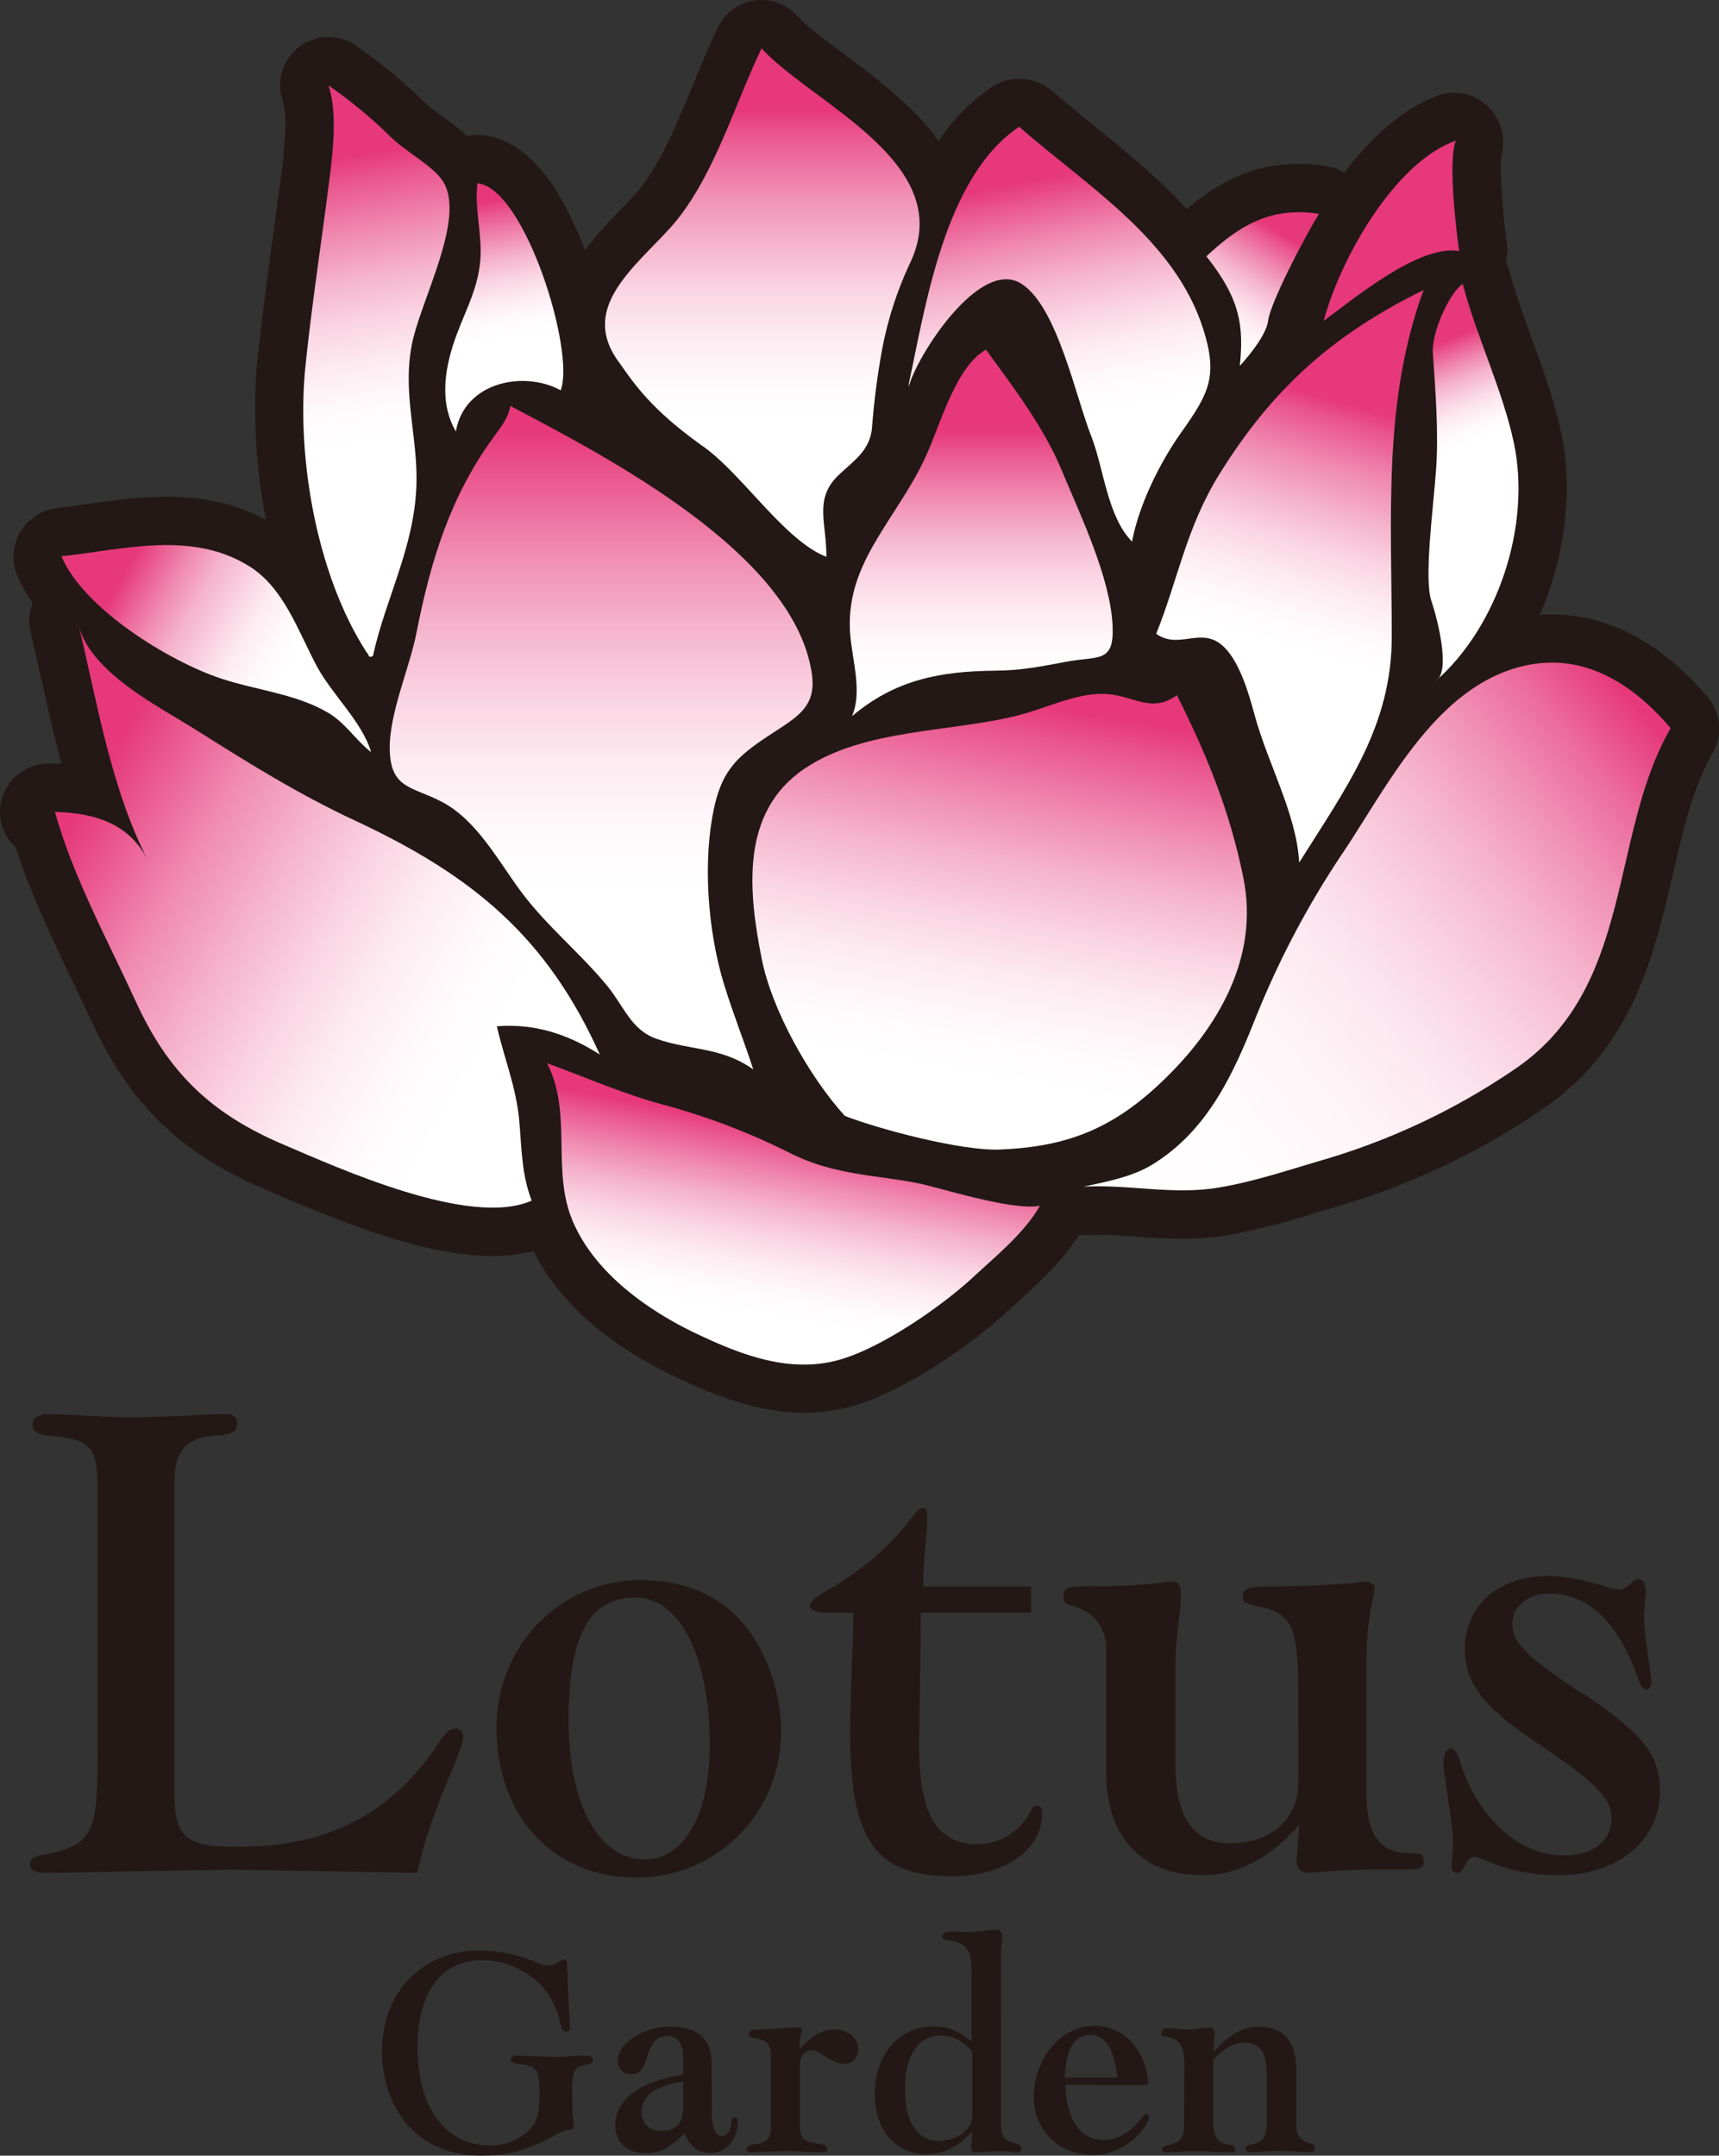 <svg id="レイヤー_1" data-name="レイヤー 1" xmlns="http://www.w3.org/2000/svg" xmlns:xlink="http://www.w3.org/1999/xlink" viewBox="0 0 405.12 507.94"><rect x="0" y="0" width="405.12" height="507.94" fill="#333333" stroke="none"/><defs><style>.cls-1{fill:#231815;}.cls-2{fill:url(#linear-gradient);}.cls-3{fill:url(#linear-gradient-2);}.cls-4{fill:url(#linear-gradient-3);}.cls-5{fill:url(#linear-gradient-4);}.cls-6{fill:url(#linear-gradient-5);}.cls-7{fill:url(#linear-gradient-6);}.cls-8{fill:url(#linear-gradient-7);}.cls-9{fill:url(#linear-gradient-8);}.cls-10{fill:url(#linear-gradient-9);}.cls-11{fill:url(#linear-gradient-10);}.cls-12{fill:url(#linear-gradient-11);}.cls-13{fill:url(#linear-gradient-12);}.cls-14{fill:url(#linear-gradient-13);}.cls-15{fill:url(#linear-gradient-14);}.cls-16{fill:url(#linear-gradient-15);}</style><linearGradient id="linear-gradient" x1="64.6" y1="548.6" x2="76.79" y2="479.5" gradientTransform="translate(156.47 -734.57) scale(1.85)" gradientUnits="userSpaceOnUse"><stop offset="0.2" stop-color="#fff"/><stop offset="0.28" stop-color="#fefafc"/><stop offset="0.38" stop-color="#fdecf2"/><stop offset="0.48" stop-color="#fad4e2"/><stop offset="0.59" stop-color="#f5b3cc"/><stop offset="0.7" stop-color="#f089b0"/><stop offset="0.82" stop-color="#ea568e"/><stop offset="0.88" stop-color="#e6387a"/></linearGradient><linearGradient id="linear-gradient-2" x1="81.04" y1="553.54" x2="159.95" y2="487.33" gradientTransform="translate(156.47 -734.57) scale(1.85)" gradientUnits="userSpaceOnUse"><stop offset="0" stop-color="#fff"/><stop offset="0.21" stop-color="#fffcfd"/><stop offset="0.35" stop-color="#fef4f7"/><stop offset="0.47" stop-color="#fce5ee"/><stop offset="0.57" stop-color="#f9d0e0"/><stop offset="0.67" stop-color="#f6b5cd"/><stop offset="0.76" stop-color="#f193b7"/><stop offset="0.85" stop-color="#ec6c9d"/><stop offset="0.93" stop-color="#e73f7f"/><stop offset="0.94" stop-color="#e6387a"/></linearGradient><linearGradient id="linear-gradient-3" x1="22.91" y1="542.05" x2="-59.53" y2="494.46" gradientTransform="translate(156.47 -734.57) scale(1.85)" gradientUnits="userSpaceOnUse"><stop offset="0.21" stop-color="#fff"/><stop offset="0.29" stop-color="#fefafc"/><stop offset="0.38" stop-color="#fdecf2"/><stop offset="0.47" stop-color="#fad4e2"/><stop offset="0.57" stop-color="#f5b3cc"/><stop offset="0.68" stop-color="#f089b0"/><stop offset="0.78" stop-color="#ea568e"/><stop offset="0.84" stop-color="#e6387a"/></linearGradient><linearGradient id="linear-gradient-4" x1="67.95" y1="206.66" x2="67.95" y2="135.3" gradientTransform="translate(25.9 -249.98) scale(2.48)" gradientUnits="userSpaceOnUse"><stop offset="0.29" stop-color="#fff"/><stop offset="0.36" stop-color="#fefafc"/><stop offset="0.45" stop-color="#fdecf2"/><stop offset="0.54" stop-color="#fad4e2"/><stop offset="0.64" stop-color="#f5b3cc"/><stop offset="0.74" stop-color="#f089b0"/><stop offset="0.84" stop-color="#ea568e"/><stop offset="0.9" stop-color="#e6387a"/><stop offset="0.91" stop-color="#e6387a"/></linearGradient><linearGradient id="linear-gradient-5" x1="206.3" y1="165.91" x2="206.3" y2="116.75" gradientTransform="translate(39.24 -35.5) scale(1.19)" gradientUnits="userSpaceOnUse"><stop offset="0" stop-color="#fff"/><stop offset="0.12" stop-color="#fefafc"/><stop offset="0.26" stop-color="#fdecf2"/><stop offset="0.42" stop-color="#fad4e2"/><stop offset="0.58" stop-color="#f5b3cc"/><stop offset="0.74" stop-color="#f089b0"/><stop offset="0.91" stop-color="#ea568e"/><stop offset="1" stop-color="#e6387a"/></linearGradient><linearGradient id="linear-gradient-6" x1="259.6" y1="177.99" x2="281.34" y2="102.44" gradientTransform="translate(39.24 -35.5) scale(1.19)" gradientUnits="userSpaceOnUse"><stop offset="0.25" stop-color="#fff"/><stop offset="0.32" stop-color="#fefafc"/><stop offset="0.41" stop-color="#fdecf2"/><stop offset="0.51" stop-color="#fad4e2"/><stop offset="0.61" stop-color="#f5b3cc"/><stop offset="0.72" stop-color="#f089b0"/><stop offset="0.83" stop-color="#ea568e"/><stop offset="0.88" stop-color="#e6387a"/></linearGradient><linearGradient id="linear-gradient-7" x1="-1.08" y1="491.27" x2="-48.64" y2="463.81" gradientTransform="translate(156.47 -734.57) scale(1.85)" gradientUnits="userSpaceOnUse"><stop offset="0.36" stop-color="#fff"/><stop offset="0.41" stop-color="#fefafc"/><stop offset="0.48" stop-color="#fdecf2"/><stop offset="0.54" stop-color="#fad4e2"/><stop offset="0.62" stop-color="#f5b3cc"/><stop offset="0.69" stop-color="#f089b0"/><stop offset="0.76" stop-color="#ea568e"/><stop offset="0.8" stop-color="#e6387a"/></linearGradient><linearGradient id="linear-gradient-8" x1="0.07" y1="485.09" x2="-13.99" y2="405.32" gradientTransform="translate(156.47 -734.57) scale(1.85)" gradientUnits="userSpaceOnUse"><stop offset="0.39" stop-color="#fff"/><stop offset="0.45" stop-color="#fefafc"/><stop offset="0.51" stop-color="#fdecf2"/><stop offset="0.58" stop-color="#fad4e2"/><stop offset="0.65" stop-color="#f5b3cc"/><stop offset="0.72" stop-color="#f089b0"/><stop offset="0.8" stop-color="#ea568e"/><stop offset="0.84" stop-color="#e6387a"/></linearGradient><linearGradient id="linear-gradient-9" x1="10.17" y1="456.41" x2="3.4" y2="418.03" xlink:href="#linear-gradient-8"/><linearGradient id="linear-gradient-10" x1="228.69" y1="142.96" x2="213.17" y2="58.09" gradientTransform="translate(39.24 -35.5) scale(1.19)" gradientUnits="userSpaceOnUse"><stop offset="0.34" stop-color="#fff"/><stop offset="0.41" stop-color="#fefafc"/><stop offset="0.49" stop-color="#fdecf2"/><stop offset="0.57" stop-color="#fad4e2"/><stop offset="0.66" stop-color="#f5b3cc"/><stop offset="0.75" stop-color="#f089b0"/><stop offset="0.84" stop-color="#ea568e"/><stop offset="0.89" stop-color="#e6387a"/></linearGradient><linearGradient id="linear-gradient-11" x1="306.88" y1="127.6" x2="293.43" y2="92.93" gradientTransform="translate(39.24 -35.5) scale(1.19)" gradientUnits="userSpaceOnUse"><stop offset="0.12" stop-color="#fff"/><stop offset="0.2" stop-color="#fefafc"/><stop offset="0.28" stop-color="#fdecf2"/><stop offset="0.37" stop-color="#fad4e2"/><stop offset="0.47" stop-color="#f5b3cc"/><stop offset="0.57" stop-color="#f089b0"/><stop offset="0.67" stop-color="#ea568e"/><stop offset="0.72" stop-color="#e6387a"/></linearGradient><linearGradient id="linear-gradient-12" x1="300.34" y1="130.14" x2="286.89" y2="95.47" gradientTransform="translate(39.24 -35.5) scale(1.19)" gradientUnits="userSpaceOnUse"><stop offset="0.25" stop-color="#fff"/><stop offset="0.32" stop-color="#fefafc"/><stop offset="0.4" stop-color="#fdecf2"/><stop offset="0.49" stop-color="#fad4e2"/><stop offset="0.58" stop-color="#f5b3cc"/><stop offset="0.67" stop-color="#f089b0"/><stop offset="0.76" stop-color="#ea568e"/><stop offset="0.81" stop-color="#e6387a"/></linearGradient><linearGradient id="linear-gradient-13" x1="83.23" y1="158" x2="83.23" y2="101.35" gradientTransform="translate(25.9 -249.98) scale(2.48)" gradientUnits="userSpaceOnUse"><stop offset="0.29" stop-color="#fff"/><stop offset="0.35" stop-color="#fefafc"/><stop offset="0.43" stop-color="#fdecf2"/><stop offset="0.51" stop-color="#fad4e2"/><stop offset="0.59" stop-color="#f5b3cc"/><stop offset="0.68" stop-color="#f089b0"/><stop offset="0.77" stop-color="#ea568e"/><stop offset="0.81" stop-color="#e6387a"/><stop offset="0.87" stop-color="#e6387a"/></linearGradient><linearGradient id="linear-gradient-14" x1="251.66" y1="98.47" x2="269.26" y2="69.49" gradientTransform="translate(39.24 -35.5) scale(1.19)" gradientUnits="userSpaceOnUse"><stop offset="0" stop-color="#fff"/><stop offset="0.09" stop-color="#fefafc"/><stop offset="0.19" stop-color="#fdecf2"/><stop offset="0.3" stop-color="#fad4e2"/><stop offset="0.42" stop-color="#f5b3cc"/><stop offset="0.54" stop-color="#f089b0"/><stop offset="0.67" stop-color="#ea568e"/><stop offset="0.73" stop-color="#e6387a"/></linearGradient><linearGradient id="linear-gradient-15" x1="38.86" y1="576.29" x2="46.15" y2="534.95" gradientTransform="translate(156.47 -734.57) scale(1.85)" gradientUnits="userSpaceOnUse"><stop offset="0.26" stop-color="#fff"/><stop offset="0.33" stop-color="#fefafc"/><stop offset="0.41" stop-color="#fdecf2"/><stop offset="0.5" stop-color="#fad4e2"/><stop offset="0.59" stop-color="#f5b3cc"/><stop offset="0.68" stop-color="#f089b0"/><stop offset="0.78" stop-color="#ea568e"/><stop offset="0.83" stop-color="#e6387a"/><stop offset="0.87" stop-color="#e6387a"/></linearGradient></defs><title>名称未設定-1</title><path class="cls-1" d="M455.3,166.24c-11.58-13.7-25.37-20.36-39.56-19.36a76.27,76.27,0,0,0,6.38-29.94,62,62,0,0,0-1.27-12.69c-1.59-7.68-4.35-15.24-7-22.55-2-5.54-3.94-10.78-5.2-15.65a11.79,11.79,0,0,0-.92-2.4,10,10,0,0,0,.31-4.07c-1.2-8.57-1.8-18.3-1.28-20.81l-.3.85a12,12,0,0,0-2.59-12.19,11.33,11.33,0,0,0-11.66-3.06c-8.55,3-16.24,10-22.52,18.33a11.33,11.33,0,0,0-4.11-1.53c-14.83-2.41-25.05,3.3-33.05,10.12-6.72-7.45-14.52-13.75-21.82-19.64L300.6,23.29a11.8,11.8,0,0,0-13.85-.9A47.27,47.27,0,0,0,274.07,35.2c-6.16-8.48-15.18-15.18-22-20.24-4.57-3.4-8.9-6.62-11.34-9.27a11.39,11.39,0,0,0-18.67,2.77c-2,4.2-3.91,8.77-5.73,13.2-4.08,9.9-8.31,20.14-14.06,26.46l-3.54,3.72a91,91,0,0,0-8,9.09,85.23,85.23,0,0,0-6.47-13.52c-5.15-8.36-11.13-12.93-17.79-13.57a11.57,11.57,0,0,0-3.49.21,65,65,0,0,0-6-4.78,42.48,42.48,0,0,1-4.06-3.15,122.31,122.31,0,0,0-16.14-13.36,11.41,11.41,0,0,0-17.91,9.37,11.27,11.27,0,0,0,.61,3.65,18.66,18.66,0,0,1,.65,5.57A108.43,108.43,0,0,1,119,44.18l-.14,1.08-1.78,13.3c-1.28,9.35-2.6,19-3.59,28.64A109.23,109.23,0,0,0,113,98.52a137.81,137.81,0,0,0,2.55,26c-14.13-7.71-29.36-5.55-41.73-3.79l-7.62,1a11.69,11.69,0,0,0-8.53,5.62,11.45,11.45,0,0,0-.8,10.08,35.91,35.91,0,0,0,3.73,6.72,11.38,11.38,0,0,0-.84,4.22,11.12,11.12,0,0,0,.19,2.06c.06.38.23.71.32,1.09a3.79,3.79,0,0,1-.18-.42l2.82,12.18c1.38,6.18,2.8,12.43,4.45,18.65l-1.36,0H64.35A11.41,11.41,0,0,0,52.87,193.2v.08a11.38,11.38,0,0,0,3.64,8.31c3.47,10.53,8.21,20.65,12.91,30.46l5,10.53c8.82,19.35,21,31.19,40.71,39.58l2.47,1.06c20.92,9,44.3,18,61,13.56,7.36,14.76,21.9,24.16,33.23,29.56,13.18,6.28,27.5,11.44,42.88,6.7,11.65-3.59,26.7-13.8,35.54-22l2.66-2.43c4.88-4.4,10.33-9.38,14.2-15.63a12,12,0,0,0,1.8.06,96.17,96.17,0,0,1,12,.37c6.29.45,13.42.95,21-.29a166.08,166.08,0,0,0,21-5.33l5.05-1.5a170.57,170.57,0,0,0,48.74-23.14c21-14.45,26-36.14,30.45-55.28,2.44-10.53,4.74-20.48,9.39-28.53A11.41,11.41,0,0,0,455.3,166.24Z" transform="translate(-52.87 -2)"/><path class="cls-2" d="M288.39,272.87c16.07-.62,26.81-5,38.38-16.06,13.25-12.65,22.92-29.32,19.12-48-3.16-15.59-8.52-28.8-15.65-43-6,4.35-10.2.11-16.64-.29-6.73-.4-13.76,3.22-20.64,5-15.86,4.09-36.41,3.08-50.52,12.62-15.12,10.24-13.21,28.78-10.07,44.73,2.4,12.19,11.27,27.89,19.59,37.06C260,268.1,279.54,273.22,288.39,272.87Z" transform="translate(-52.87 -2)"/><path class="cls-3" d="M308.25,281.62c10.81-.59,20.93,2,31.76.22,8.37-1.39,16.5-4.14,24.67-6.53a160.08,160.08,0,0,0,45.48-21.59c27.94-19.21,21.88-54.95,36.43-80.12-9.11-10.78-21.43-18.69-36.61-14.16-19.17,5.71-30.09,27.66-40.35,43.08a209.17,209.17,0,0,0-21,39.7c-5.42,13.6-11.48,26.41-24.26,34.23C319.56,279.37,313.48,280.47,308.25,281.62Z" transform="translate(-52.87 -2)"/><path class="cls-4" d="M65.81,193.28c4.23,15.24,12.41,30.22,19,44.57,7.65,16.79,17.68,26.53,34.8,33.82,13,5.54,44,19.68,58.56,13.24-2.39-6.29-2.31-11.86-2.94-19-.7-7.72-3.63-14.85-5.26-22.08,9-.74,16.9,1.95,24.26,6.65-12.43-27.63-29.83-42.1-57.43-55-13.41-6.23-25.13-13.54-37.31-21.22-9.47-6-26.18-14.15-28.32-25.95C75.84,167.7,79,188,88,205.27c-4.71-9.88-13.83-11.92-23.76-12" transform="translate(-52.87 -2)"/><path class="cls-5" d="M230.4,254c-7.65-5.42-14.85-4.41-22.81-7.23-6-2.09-7.69-7.68-11.59-12.44-6.36-7.75-14.19-14-20.31-22.19-5.45-7.36-10.48-16.92-18.72-21.22-6.92-3.62-12.12-3-12.25-12.42-.12-8.51,4.66-19,6.3-27.39,3.34-17,7.95-32,18-45.87,1.78-2.45,3.62-4.65,4.11-7.59,23,12.12,66.44,34.6,71,62.62,1.4,8.52-3.47,10.66-10.58,15.39-6.8,4.54-10.31,7.8-12.23,16-3,13.11-1.61,29.72,2.1,42C225.63,240.89,228.16,247.11,230.4,254Z" transform="translate(-52.87 -2)"/><path class="cls-6" d="M253.67,170.75c10.12-8.52,20.59-10.6,33.85-10.72,6.14-.05,10.72-1,16.45-2.07,7.7-1.48,11.56.48,11.1-8.62-.56-11.38-7.65-26.09-12.07-36.72-4.15-10-11.47-19.6-17.76-28.24-7.19,4.09-10.73,17.62-14.19,25.17-3.36,7.39-8.14,13.6-12.2,20.65-3.92,6.77-6.27,13.43-5.6,21.43C253.76,157.67,256.12,165.06,253.67,170.75Z" transform="translate(-52.87 -2)"/><path class="cls-7" d="M359.06,205.24c11-17.55,21.81-32,21.81-53.22,0-27.74-2.18-55.49,7.52-81.69C367,80.84,352.8,93.54,340.3,113.64c-7.89,12.68-9.77,24.84-14.95,37.7,5.14,3.68,10.09-1.32,15,2.28,4.57,3.37,6.88,12.1,8.24,17C351.68,182,358.41,193.79,359.06,205.24Z" transform="translate(-52.87 -2)"/><path class="cls-8" d="M140.33,179.24c-2-7-9.3-13.71-12.79-20.25-4.42-8.27-7.75-18.45-15.89-23.54-13.7-8.57-30-3.88-44.29-2.37,5.09,12.29,25.4,24.76,37.52,28.78,8.28,2.76,17.57,3.58,25.17,8C134.23,172.27,136.37,176.07,140.33,179.24Z" transform="translate(-52.87 -2)"/><path class="cls-9" d="M139.39,155.88c-11.86-18.15-16.73-46.15-14.54-67.51,1.43-13.94,3.57-27.9,5.34-41.66.94-7.36,2.43-17.66.09-24.58a110.52,110.52,0,0,1,14.65,12.12c3.39,3.34,9.51,6.59,12,10,6.27,8.46-5,28.36-7.05,39.21-2.29,12.24,2,23,1,35.1-1,13.51-7.32,25.19-10.11,38-1.29.67-.88-.55-1.39-.64" transform="translate(-52.87 -2)"/><path class="cls-10" d="M160.31,103.67c2-11.74,16.14-14.42,24.69-9.7,3.51-9-8.4-47.7-19.6-48.78-.79,5.93,1.2,12.13.65,18.26-.57,6.39-3.13,11-5.35,16.85C157.8,87.87,156.14,96.53,160.31,103.67Z" transform="translate(-52.87 -2)"/><path class="cls-11" d="M267.06,92.38c4-18.64,8.52-48.82,26-60.51,15.82,13.87,36.68,26.49,43.39,47.7,3.49,11.06,1.37,15.08-5.17,24.29-5.22,7.35-10,17.2-11.63,25.75-5.84-5.92-6.64-17.27-9.59-24.79-3.7-9.33-8-30.54-16.45-35.95-9.92-6.35-24.95,17.48-26.57,24.28" transform="translate(-52.87 -2)"/><path class="cls-12" d="M396,35.13c-14.58,5.1-27.41,28.19-31.17,42.49,7.13-5.28,22.7-18.18,31.93-16.45C396.73,61.17,393.78,40.22,396,35.13Z" transform="translate(-52.87 -2)"/><path class="cls-13" d="M397.6,68.91c3.12,12.08,9.5,25.23,12.09,37.66,4,19.32-3.75,42.92-18.38,55.82,3.32-2.06.67-13.48-1.11-18.8s.45-21.76,1.11-30.91c.65-8.92-.18-18.94-.76-27.54C390.2,80.1,394.78,70.59,397.6,68.91Z" transform="translate(-52.87 -2)"/><path class="cls-14" d="M247.63,133.23c.05-8-3-13.73,2.89-19.29,3.77-3.59,7.39-5.78,7.87-11.28a177.15,177.15,0,0,1,2.24-17.61,85,85,0,0,1,6.9-21.46c10.7-23.31-23.26-37.22-35.18-50.19-6.45,13.42-11.61,31.39-21.62,42.39-8.63,9.48-21.33,18.94-12,31.54,3,4.13,6.89,10.71,19.89,19.89,9.17,6.48,19.25,22.28,29.06,26" transform="translate(-52.87 -2)"/><path class="cls-15" d="M337.18,62.4c7.69-7.21,15.2-11.82,26.55-10-3.56,5.64-11.55,21.17-12,25.17s-6.67,10.65-6.67,10.65C346,78.93,345.26,72.53,337.18,62.4Z" transform="translate(-52.87 -2)"/><path class="cls-16" d="M269.6,280.89c-10.16-2.1-19.91-1.86-30.6-7.22a157.42,157.42,0,0,0-29-11.15c-9.59-2.49-18.95-6.62-28.22-10,6,11.61,1.14,24.82,5.81,36.59,5,12.51,17.63,21.49,29.1,27,10.62,5.06,22.57,9.82,34.63,6.11,9.84-3,23.54-12.43,31.13-19.49,5.24-4.87,11.91-10.27,15.5-16.63C291.83,287.43,274.44,281.89,269.6,280.89Z" transform="translate(-52.87 -2)"/><path class="cls-1" d="M94,424.79c0,9.91,2.81,12.34,13.65,12.34,9.91,0,32.71,0,48.6-24.49,1.87-2.61,2.62-3.36,4.11-3.36a1.9,1.9,0,0,1,1.69,2.05c0,1.12-.94,3.74-2.62,7.67-3.74,9-6.17,15.14-8.23,24.3l-44.3-.75-41.69.75c-4.11,0-5.23-.37-5.23-2.06s1.5-1.87,4.11-2.43c11.78-2.24,11.78-6.35,11.78-27.1V352.45c0-9-1.68-11.22-9.91-12-4.3-.38-5.42-.94-5.42-2.81,0-1.49,1.5-2.43,3.74-2.43,2.06,0,15.89.75,18.88.75,7.48,0,19.81-.75,22.06-.75,1.87,0,3.55,0,3.55,2.25,0,1.68-1.12,2.61-4.86,2.8-4.3.37-9.91,1.12-9.91,10.65Z" transform="translate(-52.87 -2)"/><path class="cls-1" d="M202.57,378.43c10.65,0,17.57,14.21,17.57,34.59,0,16.63-6,27.1-15.33,27.1-10.84,0-17.94-12.9-17.94-32.71C186.87,385.35,193,378.43,202.57,378.43Zm1.31-4.11c-19.26,0-34,15.7-34,34.77,0,20.94,13.45,35.33,32.89,35.33,19.26,0,34.21-15.33,34.21-34.58C237,401.43,232.48,374.32,203.88,374.32Z" transform="translate(-52.87 -2)"/><path class="cls-1" d="M254,382h-6.92c-1.86,0-3.36-.75-3.36-1.69,0-.74.94-1.68,3.18-3,3.55-2.05,12.9-7.48,19.81-16.45,2.06-2.62,2.81-3.55,3.55-3.55,1.13,0,1.13.56,1.13,3.18s-.94,8.22-.94,15.33h25.42V382h-26c0,2.05-.19,19.62-.37,28.41-.38,16.82,2.8,26.17,13.83,26.17a14.08,14.08,0,0,0,12.52-8,1.76,1.76,0,0,1,1.5-1.12c.75,0,1.12.75,1.12,1.87,0,8.6-9,14.77-21.12,14.77-18.14,0-24.12-8.23-24.12-34,0-3.18.19-11,.57-19.63Z" transform="translate(-52.87 -2)"/><path class="cls-1" d="M358.84,400.31c0-15.15-1.68-18.32-9.54-19.82-2.61-.56-3.55-.93-3.55-2.06,0-1.68.94-2.61,4.68-2.61,12.33,0,17.57-.56,21.12-.75a21.35,21.35,0,0,1,3-.38c1.31,0,2.24.38,2.24,1.69,0,1.68-1.87,6.54-1.87,16.63v31.6c0,9.34,2.81,13.64,9.35,14l3,.18c.56,0,1.12.75,1.12,1.68,0,1.87-.75,2.06-5.23,2.06H376.6c-3.74,0-7.29.19-10.1.38s-4.67.37-5.23.37a2.51,2.51,0,0,1-2.81-2.62c0-1.31.56-7.29.56-8.6-7.29,8-14.2,11.78-23.18,11.78-13.83,0-22.24-9.16-22.24-23.74v-29c0-5.43-2.62-9-7.29-10.47-2.24-.56-2.8-.94-2.8-2.25,0-2.43,1.12-2.61,5.6-2.61a144.33,144.33,0,0,0,16.83-.75,14.18,14.18,0,0,1,3-.38c1.68,0,2.24.75,2.24,3.18,0,4.3-1.31,9-1.31,18.32v21.12c0,12.9,4.12,19.07,12.9,19.07,9.72,0,16.08-5.79,16.08-14.39Z" transform="translate(-52.87 -2)"/><path class="cls-1" d="M426.5,401.43c13.65,9.16,17.58,14.2,17.58,22.61,0,11.59-9.91,19.82-23.93,19.82a43.23,43.23,0,0,1-17.39-3.55,8.38,8.38,0,0,0-2.43-.75c-.75,0-1.49.56-2.24,2.06-.75,1.31-1.12,1.68-1.68,1.68-1.5,0-1.68-.75-1.31-3.37a35.34,35.34,0,0,0,.19-4.48c0-2.81-2.25-16.27-2.25-17.76,0-2.24.75-3.74,1.69-3.74s1.68,1.12,2.61,4.3c4.3,12.52,13.83,20.94,23.93,20.94,6.92,0,11.4-3.18,11.4-8.79,0-4.48-3.92-8.6-16.26-16.82-13.83-9.16-18.32-14.77-18.32-23,0-10.29,8-17.2,19.44-17.2,4.11,0,7.85.74,13.09,2.24a11.94,11.94,0,0,0,3.73.93c.94,0,1.69-.37,3-1.49.75-.75,1.13-.94,1.69-.94,1.12,0,1.68,1.13,1.68,3.18,0,.94-.37,3.55-.37,6.54,0,3.56,1.68,12.16,1.68,14.59,0,.93-.56,1.68-1.12,1.68-.94,0-1.31-.75-2.43-3.74C434,384,426.88,377.5,418.09,377.5c-5.23,0-8.78,3-8.78,7.1,0,4.3,2.8,7.29,14.76,15.33Z" transform="translate(-52.87 -2)"/><path class="cls-1" d="M187.19,479.89a.76.76,0,0,1-.8.81c-.8,0-1-.32-1.53-2.17a18.35,18.35,0,0,0-5-9.29,19.89,19.89,0,0,0-13.3-5.37c-9.61,0-15.3,7.61-15.3,20.43,0,14.34,6.57,23.24,17.14,23.24a13,13,0,0,0,9.13-3.53c1.93-1.92,2.49-4,2.49-9,0-5.21-.64-6.17-4.57-6.65-1.68-.16-2.16-.48-2.16-1.12s.56-.89,1.44-.89,7.53.33,9.05.33c2.09,0,5-.33,6.49-.33,1.28,0,2.33,0,2.33,1.13,0,.56-.4.8-1.52,1-2.89.48-3.37,1.36-3.37,6.49,0,1.28.08,3.36.08,4.64,0,.56.32,3.13.32,3.21,0,.64-.24,1-1,1a8.5,8.5,0,0,0-3.21,1.2c-7.85,4.33-12.73,4.89-17.62,4.89-17.22,0-23.39-13.78-23.39-24.36,0-14.18,9.45-23.95,23.07-23.95a34.35,34.35,0,0,1,12.74,2.56,12.76,12.76,0,0,0,3.6,1,3.87,3.87,0,0,0,2.25-.88c.64-.4.88-.56,1.28-.56s.64.16.64,1Z" transform="translate(-52.87 -2)"/><path class="cls-1" d="M213.87,498.64c0,3.69-1.61,5.45-5.05,5.45-2.89,0-4.73-1.68-4.73-4.33,0-3.92,3-6.16,9.78-7.29Zm6.72-10.09c0-6.09-3.12-9-9.85-9-6.33,0-12.26,3.93-12.26,8a3,3,0,0,0,3.05,3.2c1.92,0,2.8-.88,3.84-4.08,1.12-3.61,2.41-4.89,4.73-4.89,2.56,0,3.77,1.68,3.77,5.13v3.92c-7.94,1.28-16,4.65-16,11.94,0,4.08,2.81,6.57,7.13,6.57,3.45,0,5.45-1.05,9.22-4.73,1,2.89,3,4.73,6.08,4.73,3.61,0,6.41-3.21,6.41-7.21,0-.89-.24-1.2-.72-1.2-.72,0-.72.56-.8,1.2,0,1.92-1,3.2-2.16,3.2-1.6,0-2.41-2-2.41-5.93Z" transform="translate(-52.87 -2)"/><path class="cls-1" d="M234.55,486.3c0-2.48-1.12-3.68-3.76-4.08-1.12-.16-1.44-.32-1.44-.72,0-1.28,1.28-1.28,2.48-1.28s7.21-.49,8.57-.49c1.12,0,1.52.16,1.52.81,0,.08-.08.16-.24.8a9.52,9.52,0,0,0-.32,3.44c2.89-3.2,5.29-4.56,8.17-4.56,3.21,0,5.61,2,5.61,4.56a3.3,3.3,0,0,1-3.44,3.53c-1.12,0-2.17-.4-4.25-1.68-1.36-.81-2.32-1.53-3.44-1.53-1.45,0-2.65,1.61-2.65,3.61V503c0,2.8,1,3.68,4.17,4.08,1.76.24,2.32.57,2.32,1.28s-.48.81-1.76.81c-1.12,0-6.41-.32-7.93-.32s-7.77.32-8.17.32c-.72,0-1.13-.16-1.13-.72,0-.72.49-1,2.09-1.21s3.6-.56,3.6-3.84Z" transform="translate(-52.87 -2)"/><path class="cls-1" d="M282,500.89c0,3-4.17,5.6-7.77,5.6-5.21,0-8.09-4.48-8.09-12.42,0-7.61,3.2-12.41,8.25-12.41,3,0,5.29,1.12,7.61,3.68Zm6.73-37.34c0-2.24.32-3.76.32-5s-.48-1.84-1.52-1.84c-.64,0-5.21.56-6.17.56-.8,0-3.44-.16-4-.16-1.76,0-2.4.32-2.4,1.29,0,.56.56.64,1.52.8,3.93.48,5.37,2.32,5.37,6.89v17c-3.29-2.72-5.61-3.6-9.21-3.6-7.85,0-13.62,6.72-13.62,15.86,0,8.57,4.89,14.26,12.26,14.26,4,0,7.21-1.61,10.73-5.37,0,.64-.24,3.37-.24,3.93,0,.8.4,1,1.44,1,.72,0,3.29-.32,5-.32s3.52.32,4.08.32c.89,0,1.29-.16,1.29-.88s-.4-1.05-1.76-1.37c-2.09-.4-3.05-1.76-3.05-4.08Z" transform="translate(-52.87 -2)"/><path class="cls-1" d="M303.81,491.51c.32-6.81,2.25-10,6-10,3.53,0,5.53,3,6.41,10Zm19.71,1.77a17.12,17.12,0,0,0-1.6-6.57c-2.25-4.65-6.33-7.37-11.14-7.37-7.85,0-14.26,7.61-14.26,16.82,0,7.85,5.93,13.62,14,13.62s13.14-7.13,13.14-9a.73.73,0,0,0-.8-.65c-.24,0-.48.4-1,1-2.57,3.36-5.61,5.12-8.73,5.12-5.61,0-8.74-4.4-9.22-13Z" transform="translate(-52.87 -2)"/><path class="cls-1" d="M332,488.39c0-4.33-1.2-6.09-4.32-6.49-.72-.08-1.13-.16-1.13-.64,0-.8.41-1.37,1.21-1.37s1.44.09,2.32.17,1.76.16,2.72.16a17,17,0,0,0,2.65-.24,14.29,14.29,0,0,1,2.4-.16,1.2,1.2,0,0,1,1.28,1.2c0,.88-.32,3.44-.24,4.48,3.53-3.92,6.73-5.93,10.42-5.93,6.25,0,9.05,3.45,9.05,10.42v12.58c0,2.56,1,3.84,3,4.4,1,.24,1.37.49,1.37,1.29s-.4.88-1.61.88c-1,0-4.48-.32-6.8-.32s-6,.32-6.9.32c-.64,0-1-.32-1-.81s.4-.87,1.21-1c2.24-.48,3.76-1.12,3.76-5V491c0-5.45-1.52-7.69-5.21-7.69-2.4,0-4.16.8-7.37,4v14.82c0,3.28,1.05,4.72,3.53,5.2.88.17,1.6.33,1.6,1.13,0,.48-.16.72-1,.72-2.88,0-6.09-.32-8.73-.32-1.53,0-5.21.32-6.49.32-.65,0-1-.24-1-.72s.31-.8,1.36-1c2.8-.41,3.84-1.77,3.84-4.89Z" transform="translate(-52.87 -2)"/></svg>